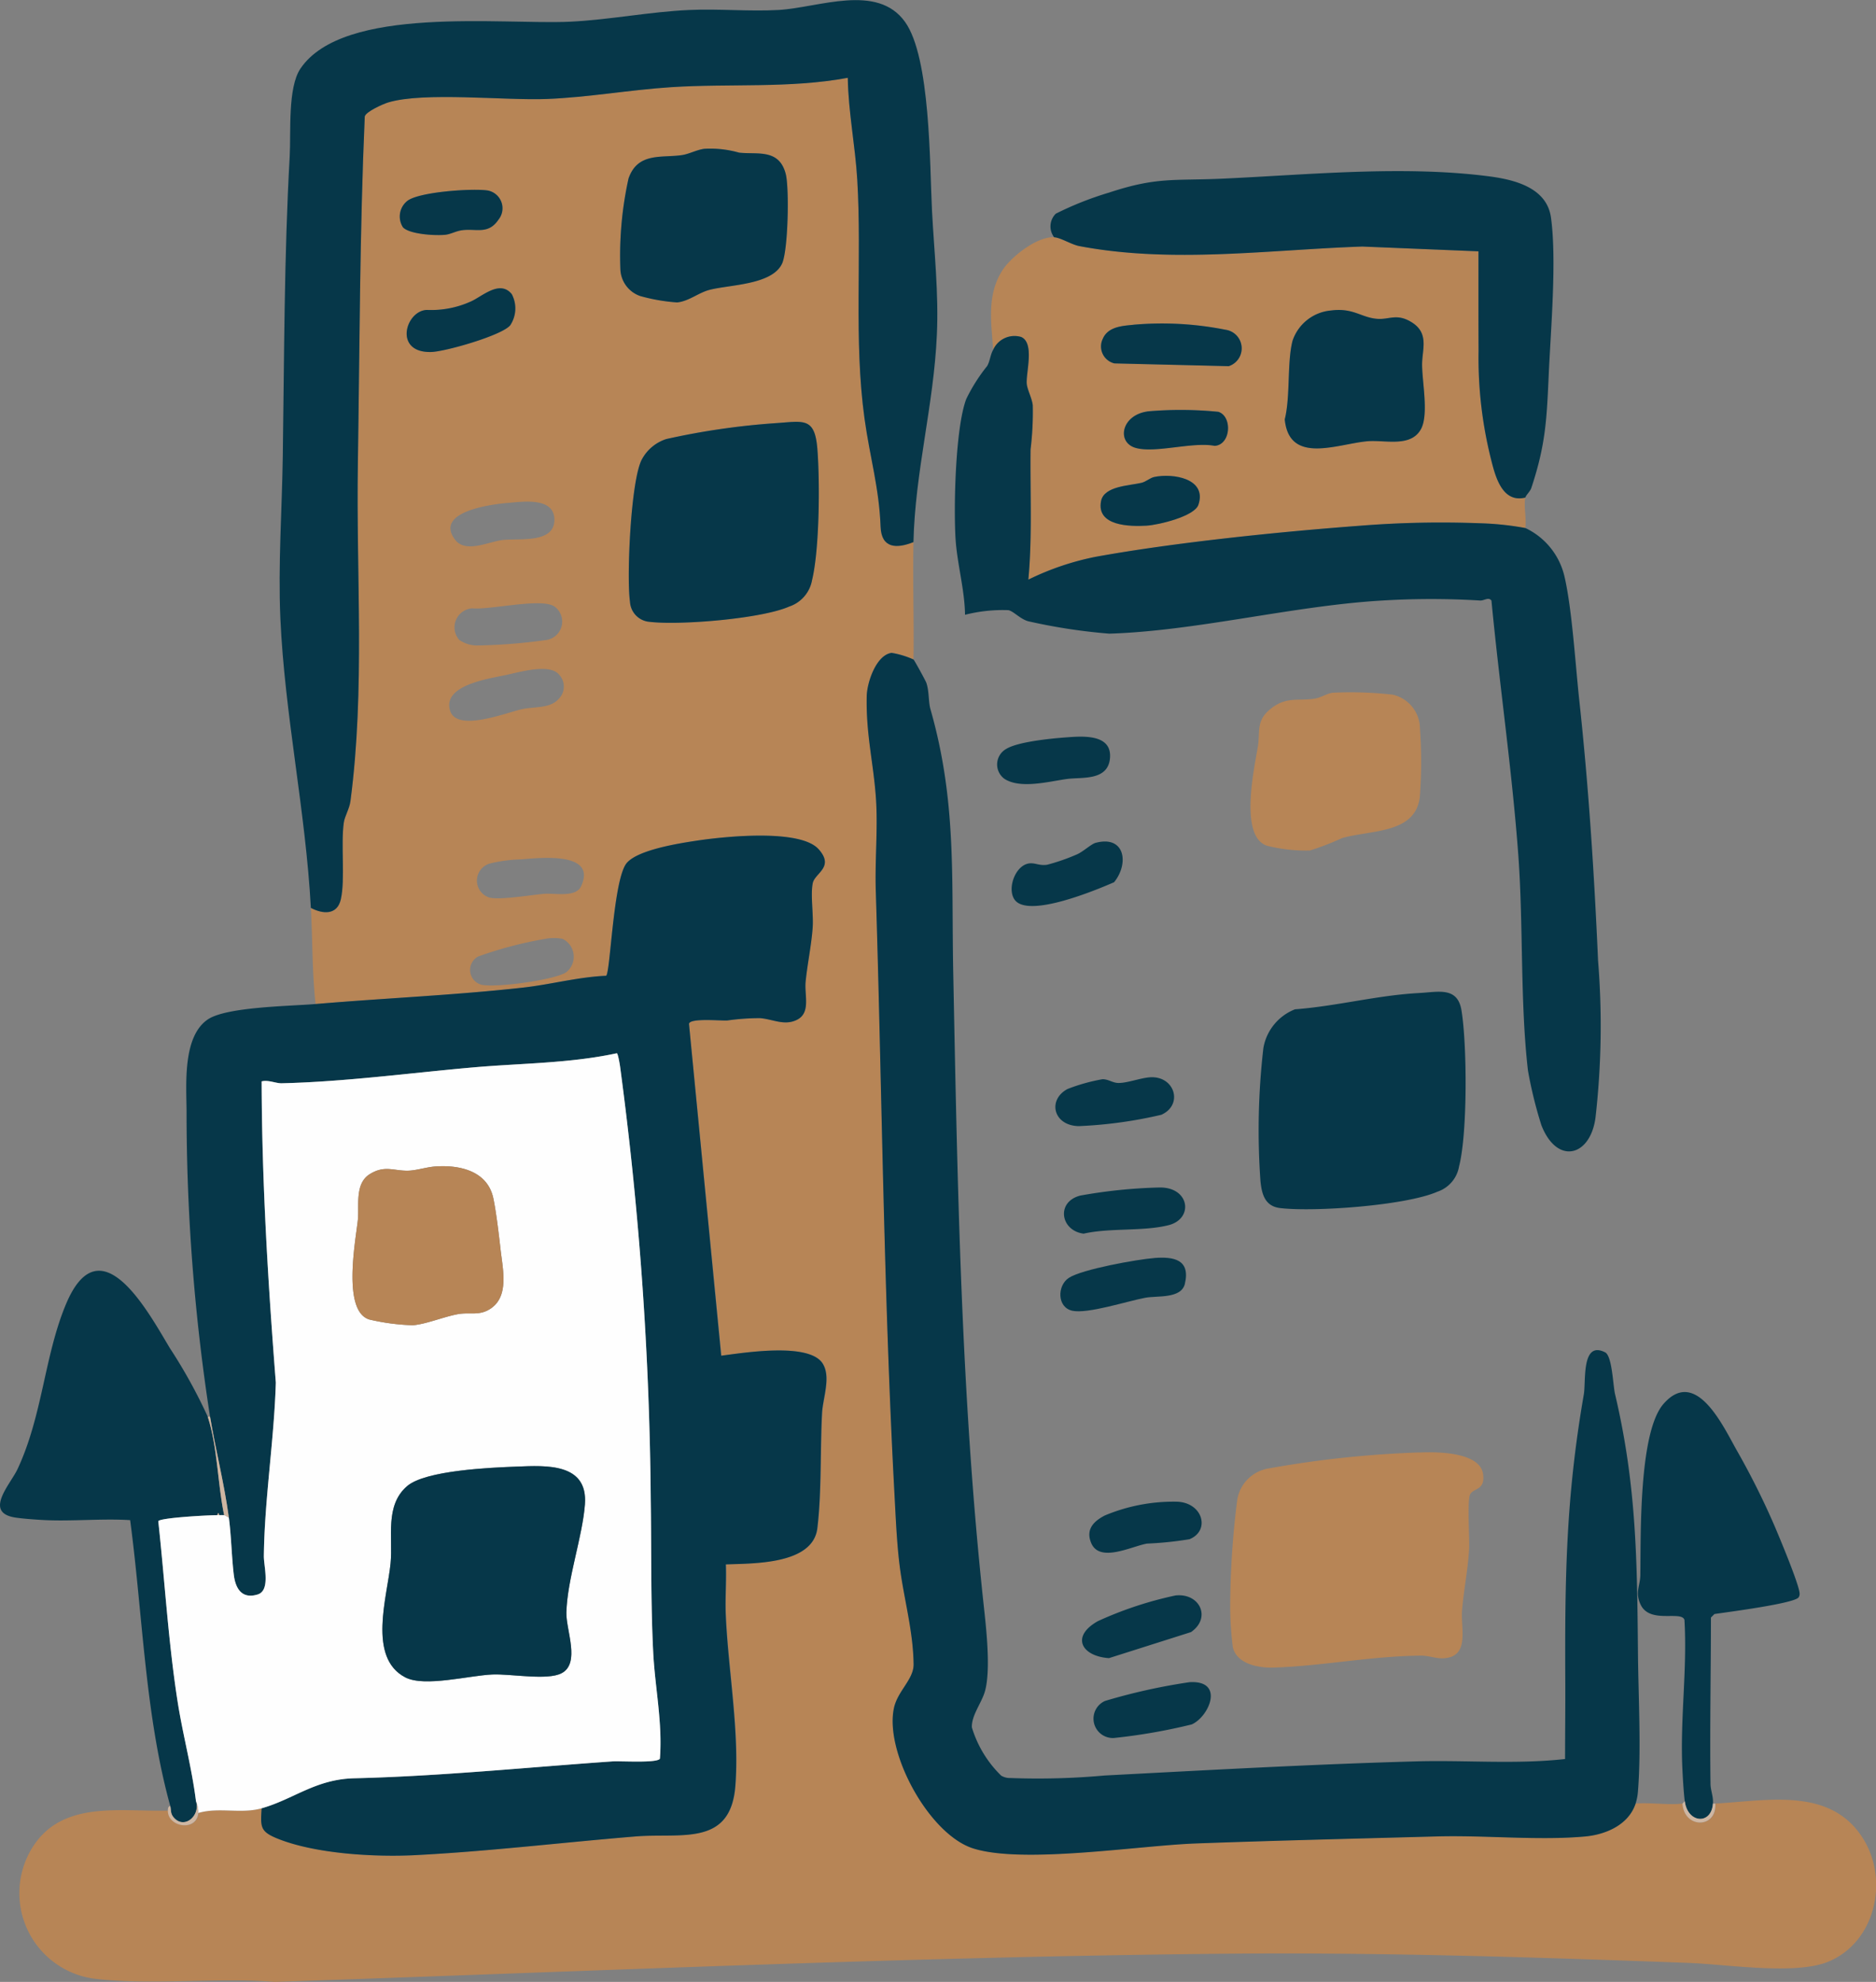 <svg xmlns="http://www.w3.org/2000/svg" xmlns:xlink="http://www.w3.org/1999/xlink" id="Group_49" data-name="Group 49" width="159.909" height="168.92" viewBox="0 0 159.909 168.92"><rect x="0" y="0" width="159.909" height="168.92" fill="#808080" stroke="none"/><defs><clipPath id="clip-path"><rect id="Rectangle_52" data-name="Rectangle 52" width="159.909" height="168.92" fill="none"></rect></clipPath></defs><g id="Group_48" data-name="Group 48" clip-path="url(#clip-path)"><path id="Path_70" data-name="Path 70" d="M26.5,77.381c1.028.537,2.248.632,2.556-.742.38-1.7-.016-4.7.254-6.54.081-.552.475-1.15.565-1.834,1.251-9.527.479-19.141.63-28.747.155-9.864.155-19.728.589-29.588.076-.393,1.542-1.057,2-1.2,3.044-.918,9.921-.155,13.5-.293,3.537-.137,7.066-.775,10.585-1.006,5.031-.329,10.117.118,15.086-.8.046,2.909.636,5.791.808,8.686.4,6.736-.306,13.683.62,20.364.458,3.305,1.244,5.881,1.371,9.222.07,1.863,1.387,1.86,2.8,1.3-.076,3.324.057,6.667,0,9.992a7.486,7.486,0,0,0-1.852-.561c-1.328.173-2.1,2.532-2.124,3.68-.074,3.293.582,5.7.787,8.764.169,2.52-.1,5.255-.016,7.81.535,17.168.669,34.371,1.6,51.561.106,1.96.19,4.016.432,5.963.35,2.807,1.157,5.547,1.192,8.418.016,1.3-1.36,2.272-1.675,3.737-.812,3.781,3,10.766,6.744,11.961,4.238,1.352,14.131-.242,18.988-.419,6.84-.249,13.755-.413,20.584-.6,4.041-.111,8.663.365,12.6.005,1.758-.161,3.7-.986,4.3-2.795,1.274-.106,2.755.147,4,0,.14,2.171,2.948,2.134,2.8,0,4.453-.242,9.871-1.456,12.63,3.058,2.179,3.565.961,8.8-3.039,10.43-2.809,1.145-8.679.212-11.881.093-13.271-.49-26.5-.916-39.77-.782-26.94.271-53.83,1.5-80.736,2.4-4.849-.383-10.6.3-15.342-.265a7.358,7.358,0,0,1-5.317-11.2c2.545-4.04,7.46-3.023,11.556-3.133-.025,1.4,2.442,1.835,2.6.2,1.748-.518,3.641.1,5.4-.4-.091,1.566-.151,1.969,1.326,2.571,3.209,1.311,8.3,1.6,11.762,1.424,6.232-.319,12.557-1.084,18.79-1.6,3.866-.317,8.09.894,8.5-4.292.365-4.634-.615-9.917-.815-14.587-.061-1.429.063-2.878.008-4.306,2.334-.1,7.429.025,7.8-3.092.368-3.1.231-6.652.4-9.795.069-1.295.784-3.1.044-4.244-1.173-1.808-6.711-.9-8.638-.654L58.728,87.264c.089-.506,2.657-.253,3.254-.282a20.108,20.108,0,0,1,2.787-.205c1.093.078,2.077.676,3.154.148,1.208-.592.635-2.092.748-3.247.148-1.524.483-3.071.6-4.6.084-1.144-.189-2.766.006-3.791.167-.877,1.892-1.365.5-2.91-1.583-1.763-8.076-1.074-10.343-.733-1.488.224-5.367.81-6.124,2.07-1.049,1.745-1.286,9.125-1.639,9.451-2.391.1-4.721.745-7.086,1.009-5.857.654-11.808.9-17.685,1.4-.3-2.7-.252-5.468-.4-8.193m33.525-64.7c-.631.084-1.256.434-1.866.53-1.7.27-3.805-.283-4.586,2.009a30.4,30.4,0,0,0-.694,7.7,2.508,2.508,0,0,0,1.689,2.308,15.572,15.572,0,0,0,3.15.546c.994-.1,1.811-.822,2.744-1.067,1.72-.453,5.3-.416,6.186-2.209.538-1.089.638-6.483.327-7.678-.568-2.179-2.425-1.635-3.982-1.814a8.937,8.937,0,0,0-2.968-.326M34.347,19.374c.568.6,2.819.728,3.629.634.459-.053.887-.313,1.413-.385,1.19-.161,2.226.4,3.1-.9a1.543,1.543,0,0,0-.912-2.487c-1.277-.2-5.916.108-6.873.9a1.7,1.7,0,0,0-.357,2.238m9.281,5.7c-1.041-1.287-2.581.251-3.538.641a8.166,8.166,0,0,1-3.7.7c-1.832.06-2.872,3.677.373,3.585,1.2-.034,6.025-1.411,6.73-2.278a2.6,2.6,0,0,0,.136-2.644m22.4,10.993a62.3,62.3,0,0,0-9.243,1.349,3.63,3.63,0,0,0-2.072,1.725c-.95,1.727-1.312,10.046-1.017,12.137A1.813,1.813,0,0,0,55.374,53c2.571.3,9.538-.264,11.892-1.307a2.915,2.915,0,0,0,1.951-2.246c.641-2.655.674-8.358.458-11.148-.218-2.813-1.186-2.39-3.645-2.231m-22.782,6.8c-1.294.108-6.288.725-4.454,3.136.889,1.17,2.819.177,4.019.026,1.361-.171,4.443.333,4.443-1.723,0-1.957-2.661-1.552-4.008-1.439m-4.1,11.675a2.723,2.723,0,0,0,1.441.474,47.748,47.748,0,0,0,5.95-.465,1.586,1.586,0,0,0,.742-2.846c-1.1-.788-5.508.3-7.043.142a1.625,1.625,0,0,0-1.09,2.695m8.474,2.917c-.84-.919-3.343-.171-4.5.073-1.476.313-5.475.875-4.744,3.074.6,1.79,4.742.152,6.065-.153,1.048-.242,2.407-.046,3.146-.85a1.486,1.486,0,0,0,.029-2.144M44.446,73.243a12.512,12.512,0,0,0-2.652.346,1.514,1.514,0,0,0-.116,2.9c.841.26,3.641-.224,4.71-.307.935-.073,2.693.337,3.147-.649,1.373-2.983-3.516-2.409-5.089-2.292m1.99,6.788a33.383,33.383,0,0,0-5.692,1.5,1.305,1.305,0,0,0,.288,2.4c1.209.277,6.225-.391,7.241-1.067a1.69,1.69,0,0,0-.329-2.845,3.966,3.966,0,0,0-1.508.01" fill="#b78556"></path><path id="Path_71" data-name="Path 71" d="M26.9,85.574c5.876-.5,11.828-.748,17.684-1.4,2.366-.264,4.7-.906,7.086-1.009.353-.326.591-7.707,1.639-9.451.758-1.26,4.637-1.846,6.124-2.07,2.267-.341,8.761-1.03,10.343.732,1.388,1.546-.337,2.033-.5,2.911-.2,1.025.077,2.647-.006,3.791-.113,1.53-.448,3.076-.6,4.6-.112,1.154.461,2.654-.748,3.247-1.076.528-2.061-.071-3.154-.148a19.97,19.97,0,0,0-2.787.2c-.6.029-3.165-.223-3.253.283l2.746,28.287c1.927-.246,7.466-1.153,8.638.654.741,1.142.025,2.95-.043,4.244-.167,3.144-.029,6.694-.4,9.8-.371,3.118-5.465,3-7.8,3.092.055,1.429-.068,2.878-.007,4.306.2,4.67,1.179,9.953.815,14.588-.408,5.186-4.633,3.975-8.5,4.292-6.232.511-12.557,1.276-18.79,1.594-3.465.177-8.553-.113-11.762-1.423-1.476-.6-1.417-1.006-1.325-2.572,2.731-.774,4.6-2.477,7.893-2.557,7.364-.179,14.626-.924,21.986-1.438.694-.048,3.82.164,4.067-.23.239-3.032-.417-6.055-.57-9.066-.22-4.328-.144-8.676-.21-12.98a294.463,294.463,0,0,0-2.614-36.956c-.031-.206-.177-1.119-.28-1.128-4.012.868-8.116.85-12.185,1.205C34.958,91.446,29.468,92.2,24,92.328c-.485.012-1.134-.307-1.7-.16.022,8.584.541,17.128,1.209,25.672-.147,4.936-.967,9.949-1.02,14.791-.01.86.584,2.923-.526,3.266-1.348.415-1.895-.5-2.038-1.683-.185-1.54-.214-3.326-.422-4.874-.392-2.912-1.122-5.752-1.6-8.593a169.608,169.608,0,0,1-2-26.082c-.024-2.327-.326-6.332,1.811-7.778,1.589-1.077,7-1.128,9.179-1.313" fill="#063749"></path><path id="Path_72" data-name="Path 72" d="M77.862,56.2c.083.078,1.029,1.8,1.1,2,.25.735.166,1.6.35,2.249,2.246,7.863,1.778,14.339,1.941,22.44.362,18,.659,36.058,2.6,53.952.215,1.975.612,5.485.106,7.3-.28,1-1.163,2.064-1.116,3.091a9.633,9.633,0,0,0,2.5,4.111,1.468,1.468,0,0,0,.8.2,62.875,62.875,0,0,0,8-.214c8.847-.461,17.726-.961,26.575-1.205,4.222-.117,8.5.266,12.688-.2,0-2.161.028-4.329.019-6.493-.041-8.912.045-15.752,1.579-24.584.194-1.118-.223-4.61,1.812-3.588.609.306.674,2.824.846,3.55,1.843,7.806,1.883,14.218,1.959,22.222.035,3.627.28,8.078,0,11.611a4.539,4.539,0,0,1-.207,1.089c-.6,1.809-2.543,2.634-4.3,2.795-3.933.36-8.554-.116-12.6-.005-6.828.186-13.744.35-20.584.6-4.856.177-14.749,1.771-18.987.419-3.747-1.195-7.556-8.18-6.744-11.961.315-1.465,1.691-2.441,1.675-3.737-.036-2.871-.842-5.611-1.192-8.418-.242-1.947-.326-4-.432-5.963-.93-17.19-1.063-34.393-1.6-51.561-.08-2.555.186-5.29.017-7.81-.206-3.06-.861-5.471-.788-8.764.026-1.148.8-3.507,2.125-3.68a7.5,7.5,0,0,1,1.852.561" fill="#063749"></path><path id="Path_73" data-name="Path 73" d="M77.862,46.205c-1.411.562-2.727.564-2.8-1.3-.126-3.342-.913-5.918-1.37-9.222-.926-6.681-.219-13.629-.62-20.365-.172-2.894-.762-5.776-.808-8.685-4.969.92-10.056.472-15.086.8-3.52.23-7.048.868-10.586,1.005-3.576.139-10.452-.624-13.5.293-.461.139-1.926.8-2,1.2-.433,9.86-.434,19.724-.588,29.588-.151,9.606.621,19.221-.63,28.748-.09.683-.485,1.282-.566,1.833-.269,1.838.127,4.844-.254,6.541-.307,1.373-1.528,1.279-2.556.741-.446-8.265-2.232-16.451-2.6-24.683-.2-4.586.139-9.225.206-13.779.126-8.532.112-17.094.59-25.591.114-2.028-.186-5.849.914-7.479,3.665-5.431,17.224-3.726,22.978-4,3.383-.162,6.8-.851,10.186-1,2.5-.114,5.1.14,7.589,0,3.439-.2,8.407-2.3,10.782,1.014,2.182,3.04,2.1,12.191,2.3,16.083.185,3.53.579,7.041.415,10.592C79.593,34.546,78,40.194,77.862,46.205" fill="#063749"></path><path id="Path_74" data-name="Path 74" d="M89.852,20.224c.557.03,1.474.625,2.146.752,7.92,1.5,16.108.315,24.126.04l9.9.406c0,2.832-.007,5.669.007,8.5a35.508,35.508,0,0,0,1.08,9.3c.367,1.466.969,3.67,2.909,3.187-.154.7.109,1.834,0,2.6a25.072,25.072,0,0,0-3.889-.408,87.468,87.468,0,0,0-10.2.21c-6.9.517-15.768,1.42-22.533,2.647A23.161,23.161,0,0,0,87.656,49.4c.344-3.685.145-7.4.19-11.1a26.287,26.287,0,0,0,.186-3.767c-.072-.617-.479-1.346-.513-1.847-.066-.955.681-3.45-.469-3.966a1.989,1.989,0,0,0-2.394,1.095c-.157-2.323-.553-4.642.761-6.734.751-1.195,2.983-2.938,4.435-2.859m23.534,6.248a3.808,3.808,0,0,0-3.213,2.581c-.471,1.818-.174,4.75-.662,6.694.378,3.874,4.46,2.1,7.023,1.866,1.5-.139,3.694.552,4.578-1.018.684-1.216.119-3.975.107-5.489-.01-1.317.646-2.707-.92-3.657-1.256-.762-1.88-.187-2.921-.274-1.383-.115-2.046-.978-3.992-.7M96.607,27.678c-.951.1-2.163.16-2.606,1.191a1.488,1.488,0,0,0,.99,2.1l9.745.238a1.6,1.6,0,0,0-.28-3.108,27.675,27.675,0,0,0-7.849-.425M97.8,35.065c-2.227.323-2.636,2.63-1.011,3.1,1.674.488,4.868-.535,6.741-.171,1.391-.074,1.54-2.5.325-2.9a32.292,32.292,0,0,0-6.055-.036m.591,5.588c-.368.077-.7.407-1.1.5-1.039.247-3.193.271-3.44,1.56-.411,2.139,2.467,2.174,3.892,2.09,1-.06,4.078-.789,4.41-1.783.745-2.231-2.158-2.7-3.764-2.367" fill="#b78556"></path><path id="Path_75" data-name="Path 75" d="M84.656,29.817a1.989,1.989,0,0,1,2.394-1.094c1.15.515.4,3.01.468,3.966.035.5.441,1.23.514,1.846a26.131,26.131,0,0,1-.187,3.767c-.044,3.7.154,7.415-.189,11.1A23.192,23.192,0,0,1,93.4,47.455c6.765-1.227,15.632-2.131,22.534-2.647a87.232,87.232,0,0,1,10.2-.211,25.045,25.045,0,0,1,3.889.408,6.086,6.086,0,0,1,3.338,4.157c.646,2.8.926,7.491,1.257,10.534.8,7.378,1.272,14.762,1.6,22.179A69,69,0,0,1,136,95.25c-.44,3.346-3.287,4.062-4.614.65a36.26,36.26,0,0,1-1.143-4.652c-.674-5.811-.386-12.417-.823-18.362-.534-7.247-1.6-14.464-2.289-21.695-.256-.344-.62.021-.984-.009a68.824,68.824,0,0,0-8.615.02c-7.439.467-15.639,2.581-22.975,2.805a48.6,48.6,0,0,1-6.946-1.065c-.689-.215-1.223-.853-1.659-.937a13.031,13.031,0,0,0-3.693.394c-.029-2.141-.68-4.382-.809-6.486-.169-2.77-.012-9.447.911-11.9A14.678,14.678,0,0,1,84.142,31.2c.242-.4.268-.959.514-1.385" fill="#063749"></path><path id="Path_76" data-name="Path 76" d="M130.021,42.408c-1.94.483-2.542-1.721-2.907-3.187a35.424,35.424,0,0,1-1.081-9.3c-.014-2.834-.008-5.671-.008-8.5l-9.9-.407c-8.018.276-16.206,1.464-24.126-.039-.671-.127-1.587-.722-2.144-.752a1.523,1.523,0,0,1,.141-2.01,27.873,27.873,0,0,1,4.546-1.8c4.064-1.345,5.507-1,9.609-1.183,7.35-.332,15.449-1.151,22.773-.2,2.163.28,4.928.96,5.28,3.512.5,3.643-.02,9.571-.19,13.364-.173,3.845-.259,6-1.491,9.7-.1.29-.457.6-.5.8" fill="#063749"></path><path id="Path_77" data-name="Path 77" d="M120.987,123.8c1.439-.066,5.18-.075,5.432,1.858.178,1.361-.774,1.154-1.093,1.682-.28.463-.049,3.788-.1,4.693-.1,1.727-.455,3.479-.6,5.2-.126,1.545.669,3.92-1.5,4.1-.689.059-1.307-.224-1.988-.22-4.218.028-8.483.891-12.592,1.017-1.241.039-3.133-.288-3.463-1.749a29.3,29.3,0,0,1-.223-3.333,73.484,73.484,0,0,1,.6-9.2,3.229,3.229,0,0,1,2.531-2.664,88.973,88.973,0,0,1,13-1.391" fill="#b78556"></path><path id="Path_78" data-name="Path 78" d="M17.708,120.747c.837,2.556.84,5.739,1.4,8.394a3.552,3.552,0,0,0-.4,0l-.1-.2-.1.2c-.673-.008-4.933.223-5.011.518.557,5.111.85,10.26,1.643,15.341.446,2.859,1.218,5.67,1.57,8.522.393,1.209-.983,2.431-1.892,1.39-.315-.36-.212-.647-.307-.99-2.159-7.817-2.345-16.341-3.418-24.36-2.46-.152-5.033.125-7.481-.013-.627-.036-1.811-.121-2.38-.219-2.617-.452-.339-2.835.261-4.115,2.139-4.568,2.288-9.663,4.129-14.057,2.921-6.973,7.006.66,8.85,3.733a44.625,44.625,0,0,1,3.237,5.856" fill="#063749"></path><path id="Path_79" data-name="Path 79" d="M120.987,84.634c1.625-.084,3.257-.556,3.59,1.488.478,2.922.521,10.482-.207,13.287a2.76,2.76,0,0,1-1.838,2.158c-2.674,1.182-10.476,1.74-13.4,1.4-1.293-.151-1.576-1.148-1.692-2.305a60.931,60.931,0,0,1,.25-11.337,4.336,4.336,0,0,1,2.694-3.3c3.553-.266,7.041-1.205,10.6-1.389" fill="#063749"></path><path id="Path_80" data-name="Path 80" d="M146.009,153.722c-.127,1.831-2.155,1.7-2.4-.2-.1-.791-.172-2.058-.21-2.888-.187-4.191.43-8.379.182-12.572-.266-.81-2.924.356-3.723-1.273-.518-1.058-.053-1.6-.038-2.544.051-3.339-.15-12.173,1.985-14.6,2.768-3.151,5.1,1.97,6.235,3.968a65.284,65.284,0,0,1,3.2,6.394c.4.937,2.177,5.162,2.158,5.843a.509.509,0,0,1-.082.289c-.324.526-6.148,1.272-7.178,1.427l-.3.3c0,4.72-.1,9.448-.036,14.169.007.572.251,1.066.208,1.691" fill="#063749"></path><path id="Path_81" data-name="Path 81" d="M113.582,59.043a31.649,31.649,0,0,1,5.135.165,2.98,2.98,0,0,1,2.319,2.877,40.152,40.152,0,0,1-.007,5.8c-.345,3.219-4.2,2.832-6.642,3.551a22.781,22.781,0,0,1-2.74,1.055,13.617,13.617,0,0,1-3.62-.4c-2.415-.731-1.12-6.591-.812-8.428.224-1.332-.194-2.236,1.124-3.273,1.337-1.051,2.316-.619,3.748-.848.49-.079,1.005-.425,1.5-.5" fill="#b78556"></path><path id="Path_82" data-name="Path 82" d="M98.4,107.219c1.642-.124,3.083.12,2.6,2.195-.309,1.313-2.385,1-3.4,1.2-1.534.29-4.91,1.392-6.207,1.1s-1.289-2.142-.287-2.8c1.117-.733,5.843-1.582,7.3-1.692" fill="#063749"></path><path id="Path_83" data-name="Path 83" d="M100.2,135.983c2.085-.222,3.067,1.92,1.318,3.123l-6.991,2.219c-2.343-.162-3.278-1.846-.941-3.155a31.647,31.647,0,0,1,6.614-2.187" fill="#063749"></path><path id="Path_84" data-name="Path 84" d="M101.4,143.374c3.014-.176,1.673,2.933.185,3.6a49.015,49.015,0,0,1-6.647,1.158,1.651,1.651,0,0,1-.748-3.158,50.555,50.555,0,0,1,7.21-1.6" fill="#063749"></path><path id="Path_85" data-name="Path 85" d="M98.01,91.82c2.126-.152,2.879,2.346.982,3.194a37.617,37.617,0,0,1-7.043.967c-2.187-.047-2.669-2.255-.951-3.165a15.65,15.65,0,0,1,2.971-.832c.5-.011.86.306,1.339.318.757.019,1.893-.424,2.7-.482" fill="#063749"></path><path id="Path_86" data-name="Path 86" d="M93.4,71.834c2.508-.66,2.85,1.78,1.563,3.36-1.517.657-7.365,3.112-8.489,1.472-.657-.959.1-2.982,1.3-3.082.5-.042.834.218,1.484.119a17.131,17.131,0,0,0,2.533-.88c.537-.23,1.215-.886,1.608-.989" fill="#063749"></path><path id="Path_87" data-name="Path 87" d="M98.81,101.212c2.6-.056,2.962,2.663.8,3.211s-5,.212-7.242.723c-1.981-.252-2.369-2.719-.279-3.247a43.863,43.863,0,0,1,6.723-.687" fill="#063749"></path><path id="Path_88" data-name="Path 88" d="M90.812,62.852c1.358-.1,4.005-.359,3.8,1.791-.188,1.933-2.417,1.581-3.653,1.749-1.525.207-4.008.889-5.37-.031a1.519,1.519,0,0,1,.2-2.54c.994-.6,3.772-.876,5.026-.969" fill="#063749"></path><path id="Path_89" data-name="Path 89" d="M100.209,127.989c2.311,0,3,2.464,1.183,3.2a29.623,29.623,0,0,1-3.624.373c-1.32.23-4.057,1.681-4.766-.074-.459-1.137.211-1.826,1.172-2.322a15.141,15.141,0,0,1,6.035-1.176" fill="#063749"></path><path id="Path_90" data-name="Path 90" d="M19.506,129.341c-.132-.044-.279-.176-.4-.2-.559-2.655-.561-5.838-1.4-8.393h.2c.477,2.841,1.207,5.68,1.6,8.593" fill="#ceb6a2"></path><path id="Path_91" data-name="Path 91" d="M143.611,153.522c.243,1.9,2.271,2.031,2.4.2h.2c.15,2.133-2.658,2.171-2.8,0,.037-.005.124-.163.2-.2" fill="#ceb6a2"></path><path id="Path_92" data-name="Path 92" d="M16.908,154.521c-.156,1.635-2.624,1.206-2.6-.2,0-.17.014-.342.2-.4.095.344-.008.631.306.991.909,1.041,2.285-.181,1.892-1.39a2.185,2.185,0,0,1,.2,1" fill="#ceb6a2"></path><path id="Path_93" data-name="Path 93" d="M19.506,129.341c.208,1.547.237,3.334.423,4.873.142,1.179.689,2.1,2.037,1.683,1.11-.342.516-2.406.526-3.266.053-4.842.873-9.854,1.02-14.791-.667-8.544-1.187-17.087-1.209-25.672.566-.147,1.215.172,1.7.161,5.464-.129,10.955-.883,16.388-1.358,4.07-.355,8.174-.337,12.185-1.2.1.008.25.921.28,1.128A294.435,294.435,0,0,1,55.47,127.85c.066,4.3-.01,8.653.21,12.98.153,3.012.809,6.034.57,9.067-.246.393-3.373.181-4.067.23-7.36.513-14.622,1.258-21.985,1.437-3.3.08-5.163,1.784-7.894,2.558-1.755.5-3.649-.118-5.4.4a2.189,2.189,0,0,0-.2-1c-.352-2.852-1.124-5.662-1.57-8.522-.792-5.081-1.085-10.23-1.642-15.34.077-.3,4.337-.527,5.011-.519.066,0,.133,0,.2,0a3.534,3.534,0,0,1,.4,0c.121.024.268.156.4.2M37.052,99.424c-.714.057-1.563.336-2.256.354-1.232.031-2.006-.5-3.285.3-1.305.813-.875,2.737-1.017,3.979-.2,1.8-1.319,7.708.991,8.408a18.5,18.5,0,0,0,3.707.486c1.143-.091,2.64-.727,3.85-.946.989-.179,1.8.167,2.748-.45,1.634-1.06,1.066-3.366.875-5.073-.133-1.186-.381-3.274-.62-4.376-.51-2.346-2.945-2.844-4.993-2.682M44.046,125c-2.187.084-7.761.313-9.335,1.656-1.932,1.649-1.206,4.382-1.418,6.576-.273,2.83-1.993,8.052,1.261,9.735,1.637.847,5.466-.17,7.426-.248,1.593-.063,4.669.527,5.888-.108,1.621-.843.374-3.674.41-5.168.068-2.836,1.376-6.471,1.581-9.23.263-3.534-3.315-3.309-5.813-3.213" fill="#fefefe"></path><path id="Path_94" data-name="Path 94" d="M66.03,36.072c2.46-.158,3.427-.581,3.645,2.232.216,2.789.183,8.492-.457,11.148A2.916,2.916,0,0,1,67.266,51.7C64.912,52.74,57.946,53.308,55.374,53A1.812,1.812,0,0,1,53.7,51.283c-.3-2.091.068-10.41,1.018-12.136a3.617,3.617,0,0,1,2.072-1.725,62.136,62.136,0,0,1,9.242-1.35" fill="#063749"></path><path id="Path_95" data-name="Path 95" d="M60.026,12.683a8.94,8.94,0,0,1,2.968.326c1.556.179,3.414-.365,3.981,1.814.312,1.195.212,6.589-.327,7.678-.886,1.793-4.465,1.756-6.185,2.209-.933.245-1.75.968-2.744,1.067a15.572,15.572,0,0,1-3.15-.546,2.508,2.508,0,0,1-1.689-2.308,30.448,30.448,0,0,1,.693-7.7c.782-2.292,2.884-1.739,4.587-2.009.61-.1,1.235-.445,1.866-.53" fill="#063749"></path><path id="Path_96" data-name="Path 96" d="M43.628,25.078a2.6,2.6,0,0,1-.135,2.645c-.706.867-5.527,2.244-6.731,2.278-3.245.091-2.205-3.526-.373-3.586a8.166,8.166,0,0,0,3.7-.7c.956-.391,2.5-1.928,3.537-.642" fill="#063749"></path><path id="Path_97" data-name="Path 97" d="M34.347,19.374a1.7,1.7,0,0,1,.356-2.238c.958-.788,5.6-1.1,6.873-.9a1.543,1.543,0,0,1,.913,2.487c-.874,1.3-1.911.735-3.1.9-.526.071-.954.331-1.413.385-.81.094-3.061-.029-3.629-.634" fill="#063749"></path><path id="Path_98" data-name="Path 98" d="M113.386,26.473c1.946-.276,2.61.588,3.992.7,1.041.087,1.665-.488,2.921.274,1.566.949.91,2.34.92,3.657.012,1.514.577,4.273-.107,5.489-.884,1.57-3.075.879-4.578,1.018-2.563.236-6.645,2.008-7.023-1.866.488-1.944.191-4.877.662-6.694a3.808,3.808,0,0,1,3.213-2.581" fill="#063749"></path><path id="Path_99" data-name="Path 99" d="M96.607,27.679a27.64,27.64,0,0,1,7.849.425,1.6,1.6,0,0,1,.28,3.107l-9.745-.237a1.487,1.487,0,0,1-.99-2.1c.443-1.031,1.654-1.1,2.606-1.191" fill="#063749"></path><path id="Path_100" data-name="Path 100" d="M98.39,40.653c1.606-.337,4.509.136,3.764,2.367-.332.994-3.412,1.723-4.41,1.783-1.425.084-4.3.049-3.892-2.09.247-1.289,2.4-1.313,3.44-1.56.4-.093.73-.423,1.1-.5" fill="#063749"></path><path id="Path_101" data-name="Path 101" d="M97.8,35.065a32.293,32.293,0,0,1,6.055.036c1.214.394,1.066,2.823-.324,2.9-1.873-.364-5.068.659-6.742.171-1.625-.474-1.216-2.781,1.011-3.1" fill="#063749"></path><path id="Path_102" data-name="Path 102" d="M18.707,129.141c-.066,0-.133,0-.2,0l.1-.2Z" fill="#ceb6a2"></path><path id="Path_103" data-name="Path 103" d="M44.046,125c2.5-.1,6.076-.321,5.813,3.213-.205,2.759-1.513,6.394-1.581,9.23-.036,1.494,1.211,4.325-.41,5.168-1.219.635-4.295.045-5.888.108-1.96.078-5.789,1.1-7.426.248-3.254-1.683-1.534-6.9-1.261-9.735.212-2.194-.514-4.927,1.418-6.576,1.574-1.343,7.148-1.572,9.335-1.656" fill="#063749"></path><path id="Path_104" data-name="Path 104" d="M37.053,99.424c2.047-.162,4.483.336,4.992,2.682.24,1.1.488,3.19.621,4.376.191,1.707.759,4.013-.876,5.073-.951.617-1.758.271-2.748.45-1.21.219-2.706.855-3.849.946a18.493,18.493,0,0,1-3.707-.486c-2.31-.7-1.2-6.608-.991-8.408.142-1.242-.288-3.166,1.017-3.979,1.279-.8,2.053-.27,3.285-.3.693-.017,1.542-.3,2.256-.353" fill="#b78556"></path></g></svg>